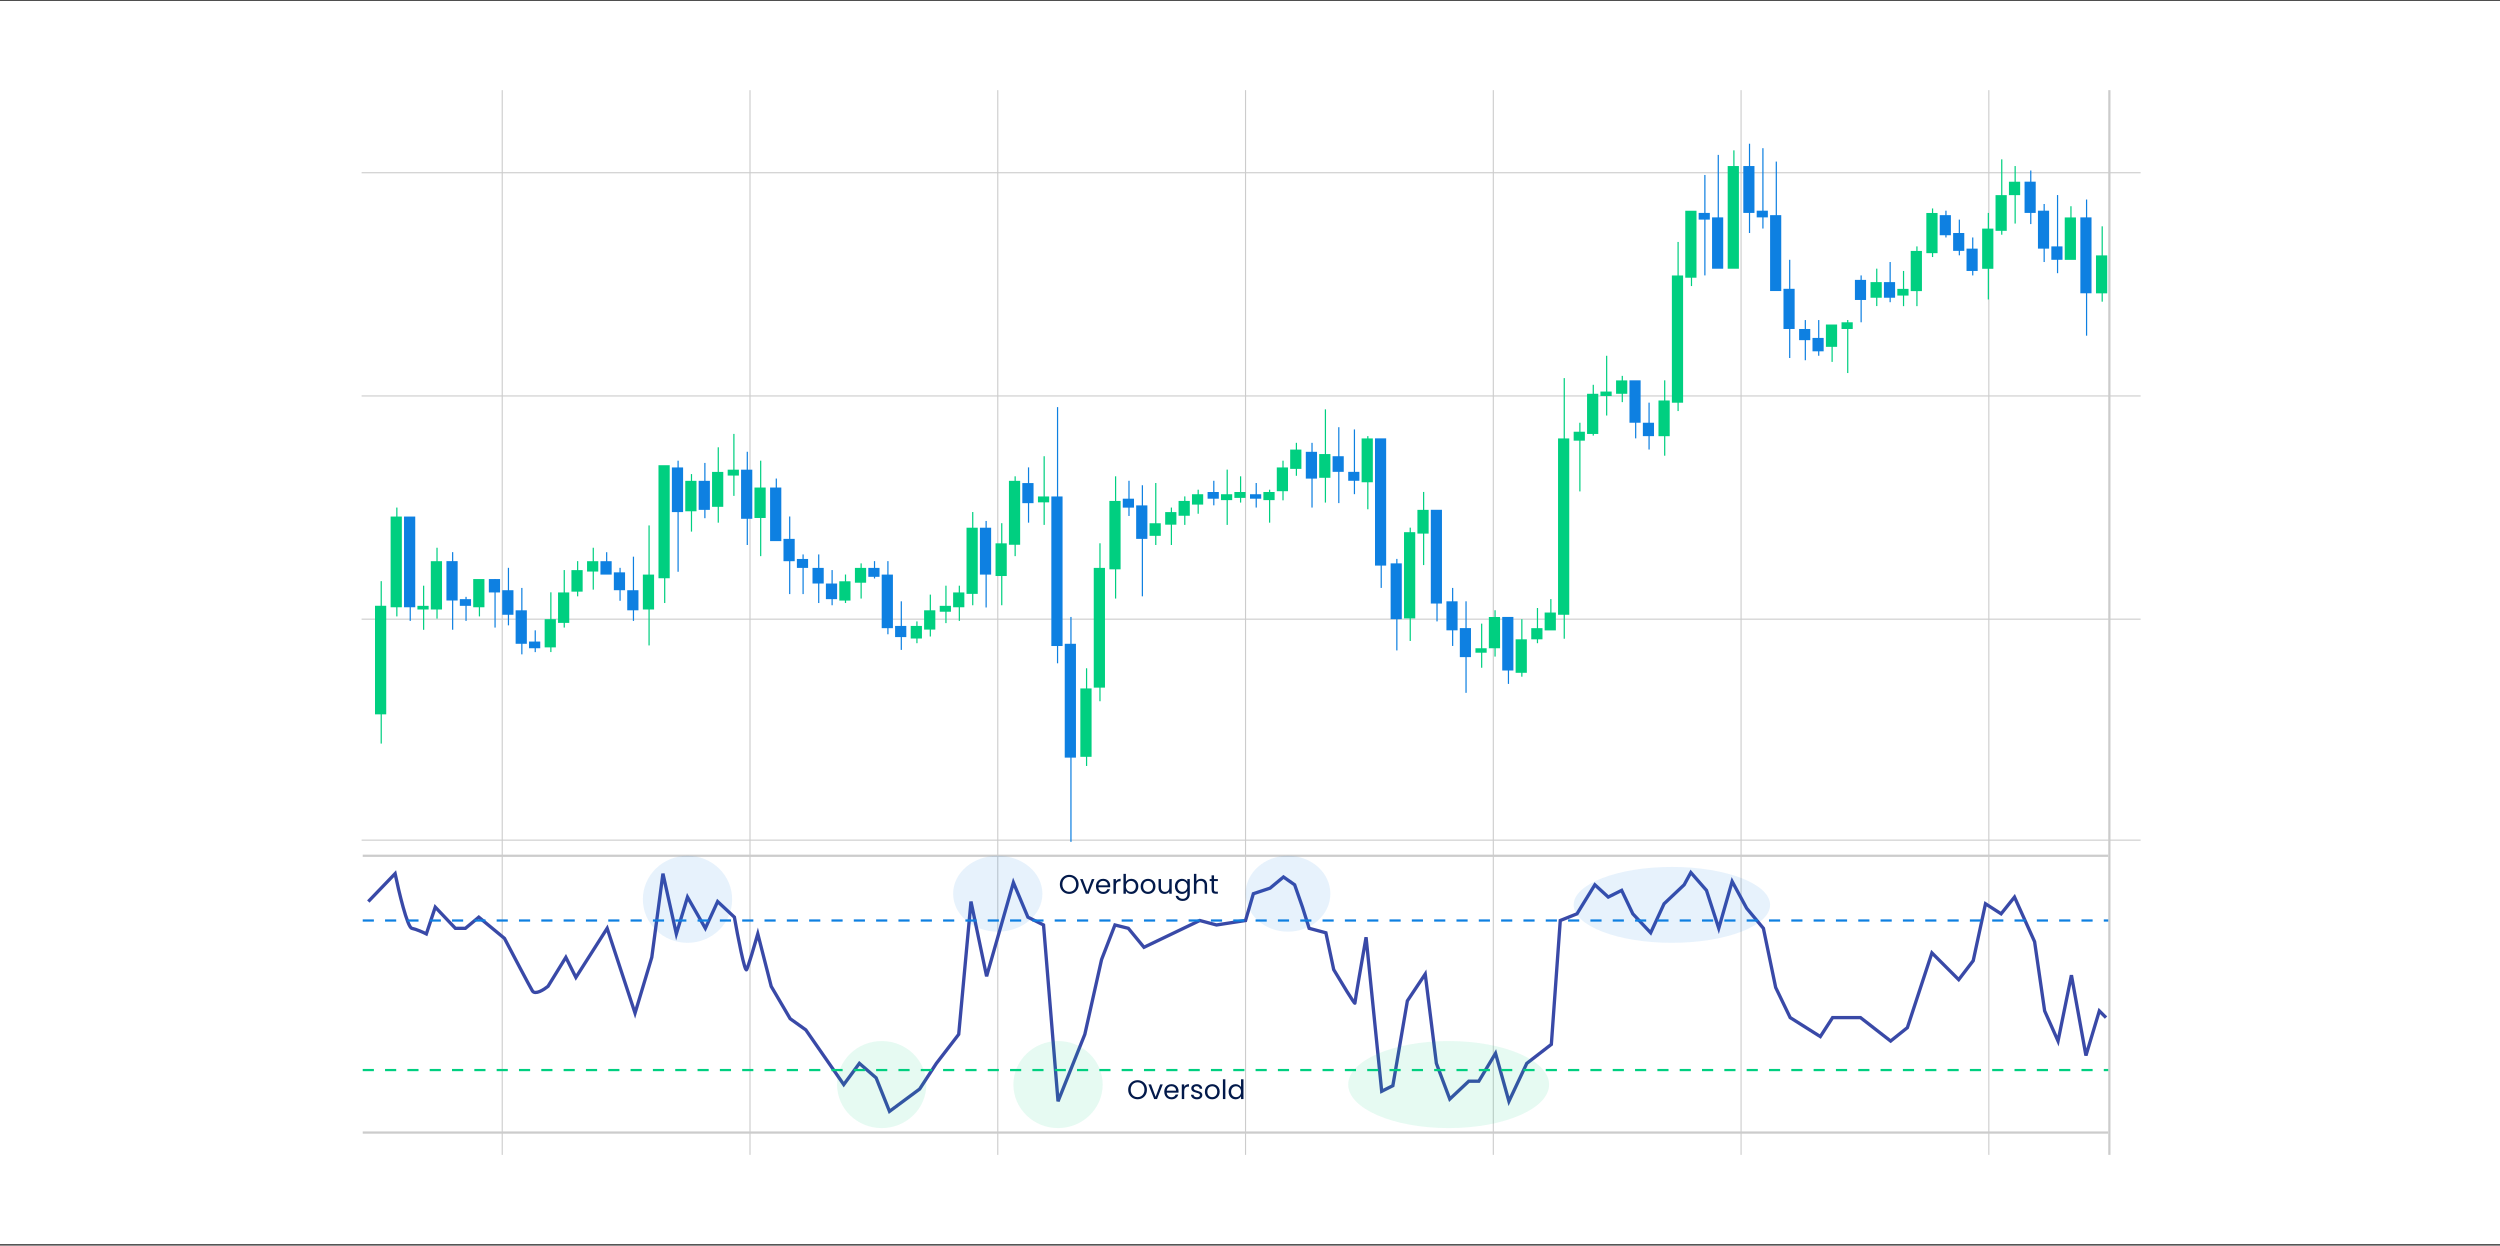 <svg width="1120" height="558" viewBox="0 0 1120 558" fill="none" xmlns="http://www.w3.org/2000/svg">
<rect x="0" y="0" width="1120" height="558" fill="#333333" stroke="none"/>
<rect width="1120" height="557" transform="translate(0 0.387)" fill="white"/>
<g opacity="0.2">
<path d="M162.5 383.387H944.5" stroke="black"/>
<path d="M945 40.387L945 517.387" stroke="black"/>
<path d="M225 40.387L225 517.387" stroke="black" stroke-width="0.5"/>
<path d="M336 40.387L336 517.387" stroke="black" stroke-width="0.5"/>
<path d="M447 40.387L447 517.387" stroke="black" stroke-width="0.5"/>
<path d="M558 40.387L558 517.387" stroke="black" stroke-width="0.5"/>
<path d="M669 40.387L669 517.387" stroke="black" stroke-width="0.5"/>
<path d="M780 40.387L780 517.387" stroke="black" stroke-width="0.5"/>
<path d="M891 40.387L891 517.387" stroke="black" stroke-width="0.5"/>
<path d="M162.5 507.387H944.5" stroke="black"/>
<path d="M162 77.387H959" stroke="black" stroke-width="0.5"/>
<path d="M162 177.387H959" stroke="black" stroke-width="0.5"/>
<path d="M162 277.387H959" stroke="black" stroke-width="0.5"/>
<path d="M162 376.387H959" stroke="black" stroke-width="0.5"/>
</g>
<rect x="181" y="231.416" width="5.028" height="40.639" fill="#0E80E1"/>
<rect x="183.514" y="235.387" width="0.542" height="42.768" fill="#0E80E1"/>
<rect x="168" y="271.387" width="5.028" height="48.639" fill="#00CF80"/>
<rect x="170.514" y="260.357" width="0.542" height="72.768" fill="#00CF80"/>
<rect x="175" y="231.416" width="5.028" height="40.639" fill="#00CF80"/>
<rect x="177.514" y="227.387" width="0.542" height="48.768" fill="#00CF80"/>
<rect x="187" y="271.416" width="5.028" height="1.639" fill="#00CF80"/>
<rect x="189.514" y="262.387" width="0.542" height="19.768" fill="#00CF80"/>
<rect x="193" y="251.416" width="5.028" height="21.639" fill="#00CF80"/>
<rect x="195.514" y="245.387" width="0.542" height="31.768" fill="#00CF80"/>
<rect x="212" y="259.416" width="5.028" height="12.639" fill="#00CF80"/>
<rect x="214.514" y="262.387" width="0.542" height="13.768" fill="#00CF80"/>
<rect x="244" y="277.387" width="5.028" height="12.639" fill="#00CF80"/>
<rect x="246.514" y="265.357" width="0.542" height="26.768" fill="#00CF80"/>
<rect x="250" y="265.416" width="5.028" height="13.639" fill="#00CF80"/>
<rect x="252.514" y="255.387" width="0.542" height="25.768" fill="#00CF80"/>
<rect x="256" y="255.416" width="5.028" height="9.639" fill="#00CF80"/>
<rect x="258.514" y="251.387" width="0.542" height="15.768" fill="#00CF80"/>
<rect x="263" y="251.416" width="5.028" height="4.639" fill="#00CF80"/>
<rect x="265.514" y="245.387" width="0.542" height="18.768" fill="#00CF80"/>
<rect x="307" y="215.416" width="5.028" height="13.639" fill="#00CF80"/>
<rect x="309.514" y="212.387" width="0.542" height="25.768" fill="#00CF80"/>
<rect x="319" y="211.416" width="5.028" height="15.639" fill="#00CF80"/>
<rect x="321.514" y="200.387" width="0.542" height="33.768" fill="#00CF80"/>
<rect x="326" y="210.416" width="5.028" height="2.639" fill="#00CF80"/>
<rect x="328.514" y="194.387" width="0.542" height="27.768" fill="#00CF80"/>
<rect x="338" y="218.416" width="5.028" height="13.639" fill="#00CF80"/>
<rect x="340.514" y="206.387" width="0.542" height="42.768" fill="#00CF80"/>
<rect x="376" y="260.416" width="5.028" height="8.639" fill="#00CF80"/>
<rect x="378.514" y="257.387" width="0.542" height="12.768" fill="#00CF80"/>
<rect x="383" y="254.416" width="5.028" height="6.639" fill="#00CF80"/>
<rect x="385.514" y="252.387" width="0.542" height="15.768" fill="#00CF80"/>
<rect x="408" y="280.416" width="5.028" height="5.639" fill="#00CF80"/>
<rect x="410.514" y="278.387" width="0.542" height="9.768" fill="#00CF80"/>
<rect x="414" y="273.416" width="5.028" height="8.639" fill="#00CF80"/>
<rect x="416.514" y="266.387" width="0.542" height="18.768" fill="#00CF80"/>
<rect x="421" y="271.416" width="5.028" height="2.639" fill="#00CF80"/>
<rect x="423.514" y="262.387" width="0.542" height="16.768" fill="#00CF80"/>
<rect x="465" y="222.416" width="5.028" height="2.639" fill="#00CF80"/>
<rect x="467.514" y="204.387" width="0.542" height="30.768" fill="#00CF80"/>
<rect x="484" y="308.416" width="5.028" height="30.639" fill="#00CF80"/>
<rect x="486.514" y="299.387" width="0.542" height="43.768" fill="#00CF80"/>
<rect x="490" y="254.416" width="5.028" height="53.639" fill="#00CF80"/>
<rect x="492.514" y="243.387" width="0.542" height="70.768" fill="#00CF80"/>
<rect x="497" y="224.416" width="5.028" height="30.639" fill="#00CF80"/>
<rect x="499.514" y="213.387" width="0.542" height="54.768" fill="#00CF80"/>
<rect x="515" y="234.416" width="5.028" height="5.639" fill="#00CF80"/>
<rect x="517.514" y="216.387" width="0.542" height="27.768" fill="#00CF80"/>
<rect x="522" y="229.416" width="5.028" height="5.639" fill="#00CF80"/>
<rect x="524.514" y="227.387" width="0.542" height="16.768" fill="#00CF80"/>
<rect x="528" y="224.416" width="5.028" height="6.639" fill="#00CF80"/>
<rect x="530.514" y="222.387" width="0.542" height="12.768" fill="#00CF80"/>
<rect x="534" y="221.416" width="5.028" height="4.639" fill="#00CF80"/>
<rect x="536.514" y="219.387" width="0.542" height="10.768" fill="#00CF80"/>
<rect x="547" y="221.416" width="5.028" height="2.639" fill="#00CF80"/>
<rect x="549.514" y="210.387" width="0.542" height="24.768" fill="#00CF80"/>
<rect x="553" y="220.416" width="5.028" height="2.639" fill="#00CF80"/>
<rect x="555.514" y="213.387" width="0.542" height="11.768" fill="#00CF80"/>
<rect x="566" y="220.416" width="5.028" height="3.639" fill="#00CF80"/>
<rect x="568.514" y="219.387" width="0.542" height="14.768" fill="#00CF80"/>
<rect x="572" y="209.416" width="5.028" height="10.639" fill="#00CF80"/>
<rect x="574.514" y="206.387" width="0.542" height="17.768" fill="#00CF80"/>
<rect x="578" y="201.416" width="5.028" height="8.639" fill="#00CF80"/>
<rect x="580.514" y="198.387" width="0.542" height="14.768" fill="#00CF80"/>
<rect x="591" y="203.416" width="5.028" height="10.639" fill="#00CF80"/>
<rect x="593.514" y="183.387" width="0.542" height="41.768" fill="#00CF80"/>
<rect x="610" y="196.416" width="5.028" height="19.639" fill="#00CF80"/>
<rect x="612.514" y="195.387" width="0.542" height="32.768" fill="#00CF80"/>
<rect x="629" y="238.416" width="5.028" height="38.639" fill="#00CF80"/>
<rect x="631.514" y="236.387" width="0.542" height="50.768" fill="#00CF80"/>
<rect x="635" y="228.416" width="5.028" height="10.639" fill="#00CF80"/>
<rect x="637.514" y="220.387" width="0.542" height="32.768" fill="#00CF80"/>
<rect x="661" y="290.416" width="5.028" height="2" fill="#00CF80"/>
<rect x="663.514" y="279.387" width="0.542" height="19.768" fill="#00CF80"/>
<rect x="667" y="276.416" width="5.028" height="14" fill="#00CF80"/>
<rect x="669.514" y="273.387" width="0.542" height="20.768" fill="#00CF80"/>
<rect x="679" y="286.416" width="5.028" height="15" fill="#00CF80"/>
<rect x="681.514" y="277.387" width="0.542" height="25.768" fill="#00CF80"/>
<rect x="686" y="281.416" width="5.028" height="5" fill="#00CF80"/>
<rect x="688.514" y="272.387" width="0.542" height="15.768" fill="#00CF80"/>
<rect x="692" y="274.416" width="5.028" height="8" fill="#00CF80"/>
<rect x="694.514" y="268.387" width="0.542" height="13.768" fill="#00CF80"/>
<rect x="705" y="193.416" width="5.028" height="4" fill="#00CF80"/>
<rect x="707.514" y="189.387" width="0.542" height="30.768" fill="#00CF80"/>
<rect x="724" y="170.416" width="5.028" height="6" fill="#00CF80"/>
<rect x="726.514" y="168.387" width="0.542" height="11.768" fill="#00CF80"/>
<rect x="743" y="179.416" width="5.028" height="16" fill="#00CF80"/>
<rect x="745.514" y="170.387" width="0.542" height="33.768" fill="#00CF80"/>
<rect x="755" y="94.416" width="5.028" height="30" fill="#00CF80"/>
<rect x="757.514" y="99.387" width="0.542" height="28.768" fill="#00CF80"/>
<rect x="774" y="74.387" width="5.028" height="46" fill="#00CF80"/>
<rect x="776.514" y="67.357" width="0.542" height="28.768" fill="#00CF80"/>
<rect x="818" y="145.387" width="5.028" height="10" fill="#00CF80"/>
<rect x="820.514" y="147.357" width="0.542" height="14.768" fill="#00CF80"/>
<rect x="838" y="126.387" width="5.028" height="7" fill="#00CF80"/>
<rect x="840.514" y="120.357" width="0.542" height="16.768" fill="#00CF80"/>
<rect x="850" y="129.416" width="5.028" height="3" fill="#00CF80"/>
<rect x="852.514" y="121.387" width="0.542" height="15.768" fill="#00CF80"/>
<rect x="856" y="112.416" width="5.028" height="18" fill="#00CF80"/>
<rect x="858.514" y="110.387" width="0.542" height="26.768" fill="#00CF80"/>
<rect x="863" y="95.416" width="5.028" height="18" fill="#00CF80"/>
<rect x="865.514" y="93.387" width="0.542" height="21.768" fill="#00CF80"/>
<rect x="888" y="102.416" width="5.028" height="18" fill="#00CF80"/>
<rect x="890.514" y="95.387" width="0.542" height="38.768" fill="#00CF80"/>
<rect x="894" y="87.416" width="5.028" height="16" fill="#00CF80"/>
<rect x="896.514" y="71.387" width="0.542" height="33.768" fill="#00CF80"/>
<rect x="900" y="81.416" width="5.028" height="6" fill="#00CF80"/>
<rect x="902.514" y="74.387" width="0.542" height="25.768" fill="#00CF80"/>
<rect x="925" y="97.416" width="5.028" height="19" fill="#00CF80"/>
<rect x="927.514" y="92.387" width="0.542" height="22.768" fill="#00CF80"/>
<rect x="939" y="114.416" width="5.028" height="17" fill="#00CF80"/>
<rect x="941.514" y="101.387" width="0.542" height="33.768" fill="#00CF80"/>
<rect x="825" y="144.387" width="5.028" height="3" fill="#00CF80"/>
<rect x="827.514" y="143.357" width="0.542" height="23.768" fill="#00CF80"/>
<rect x="749" y="123.416" width="5.028" height="57" fill="#00CF80"/>
<rect x="751.514" y="108.387" width="0.542" height="75.768" fill="#00CF80"/>
<rect x="711" y="176.416" width="5.028" height="18" fill="#00CF80"/>
<rect x="713.514" y="172.387" width="0.542" height="22.768" fill="#00CF80"/>
<rect x="717" y="175.416" width="5.028" height="2" fill="#00CF80"/>
<rect x="719.514" y="159.387" width="0.542" height="26.768" fill="#00CF80"/>
<rect x="698" y="196.416" width="5.028" height="79" fill="#00CF80"/>
<rect x="700.514" y="169.387" width="0.542" height="116.768" fill="#00CF80"/>
<rect x="427" y="265.416" width="5.028" height="6.639" fill="#00CF80"/>
<rect x="429.514" y="262.387" width="0.542" height="15.768" fill="#00CF80"/>
<rect x="446" y="243.416" width="5.028" height="14.639" fill="#00CF80"/>
<rect x="448.514" y="234.387" width="0.542" height="36.768" fill="#00CF80"/>
<rect x="452" y="215.416" width="5.028" height="28.639" fill="#00CF80"/>
<rect x="454.514" y="213.387" width="0.542" height="35.768" fill="#00CF80"/>
<rect x="433" y="236.416" width="5.028" height="29.639" fill="#00CF80"/>
<rect x="435.514" y="229.387" width="0.542" height="41.768" fill="#00CF80"/>
<rect x="295" y="208.416" width="5.028" height="50.639" fill="#00CF80"/>
<rect x="297.514" y="210.387" width="0.542" height="59.768" fill="#00CF80"/>
<rect x="288" y="257.416" width="5.028" height="15.639" fill="#00CF80"/>
<rect x="290.514" y="235.387" width="0.542" height="53.768" fill="#00CF80"/>
<rect x="200" y="251.387" width="5.028" height="17.639" fill="#0E80E1"/>
<rect x="202.514" y="247.357" width="0.542" height="34.768" fill="#0E80E1"/>
<rect x="206" y="268.416" width="5.028" height="3" fill="#0E80E1"/>
<rect x="208.514" y="267.387" width="0.542" height="10.768" fill="#0E80E1"/>
<rect x="219" y="259.416" width="5.028" height="6" fill="#0E80E1"/>
<rect x="221.514" y="259.387" width="0.542" height="21.768" fill="#0E80E1"/>
<rect x="225" y="264.416" width="5.028" height="11" fill="#0E80E1"/>
<rect x="227.514" y="254.387" width="0.542" height="25.768" fill="#0E80E1"/>
<rect x="231" y="273.416" width="5.028" height="15" fill="#0E80E1"/>
<rect x="233.514" y="263.387" width="0.542" height="29.768" fill="#0E80E1"/>
<rect x="237" y="287.416" width="5.028" height="3" fill="#0E80E1"/>
<rect x="239.514" y="282.387" width="0.542" height="9.768" fill="#0E80E1"/>
<rect x="269" y="251.416" width="5.028" height="6" fill="#0E80E1"/>
<rect x="271.514" y="247.387" width="0.542" height="9.768" fill="#0E80E1"/>
<rect x="275" y="256.416" width="5.028" height="8" fill="#0E80E1"/>
<rect x="277.514" y="254.387" width="0.542" height="14.768" fill="#0E80E1"/>
<rect x="281" y="264.416" width="5.028" height="9" fill="#0E80E1"/>
<rect x="283.514" y="249.387" width="0.542" height="28.768" fill="#0E80E1"/>
<rect x="301" y="209.416" width="5.028" height="20" fill="#0E80E1"/>
<rect x="303.514" y="206.387" width="0.542" height="49.768" fill="#0E80E1"/>
<rect x="313" y="215.416" width="5.028" height="13" fill="#0E80E1"/>
<rect x="315.514" y="207.387" width="0.542" height="24.768" fill="#0E80E1"/>
<rect x="332" y="210.416" width="5.028" height="22" fill="#0E80E1"/>
<rect x="334.514" y="202.387" width="0.542" height="41.768" fill="#0E80E1"/>
<rect x="345" y="218.416" width="5.028" height="24" fill="#0E80E1"/>
<rect x="347.514" y="214.387" width="0.542" height="26.768" fill="#0E80E1"/>
<rect x="351" y="241.416" width="5.028" height="10" fill="#0E80E1"/>
<rect x="353.514" y="231.387" width="0.542" height="34.768" fill="#0E80E1"/>
<rect x="357" y="250.416" width="5.028" height="4" fill="#0E80E1"/>
<rect x="359.514" y="248.387" width="0.542" height="17.768" fill="#0E80E1"/>
<rect x="364" y="254.416" width="5.028" height="7" fill="#0E80E1"/>
<rect x="366.514" y="248.387" width="0.542" height="21.768" fill="#0E80E1"/>
<rect x="370" y="261.416" width="5.028" height="7" fill="#0E80E1"/>
<rect x="372.514" y="255.387" width="0.542" height="15.768" fill="#0E80E1"/>
<rect x="389" y="254.416" width="5.028" height="4" fill="#0E80E1"/>
<rect x="391.514" y="251.387" width="0.542" height="7.768" fill="#0E80E1"/>
<rect x="395" y="257.416" width="5.028" height="24" fill="#0E80E1"/>
<rect x="397.514" y="251.387" width="0.542" height="32.768" fill="#0E80E1"/>
<rect x="401" y="280.416" width="5.028" height="5" fill="#0E80E1"/>
<rect x="403.514" y="269.387" width="0.542" height="21.768" fill="#0E80E1"/>
<rect x="439" y="236.416" width="5.028" height="21" fill="#0E80E1"/>
<rect x="441.514" y="233.387" width="0.542" height="38.768" fill="#0E80E1"/>
<rect x="458" y="216.416" width="5.028" height="9" fill="#0E80E1"/>
<rect x="460.514" y="209.387" width="0.542" height="24.768" fill="#0E80E1"/>
<rect x="503" y="223.416" width="5.028" height="4" fill="#0E80E1"/>
<rect x="505.514" y="215.387" width="0.542" height="15.768" fill="#0E80E1"/>
<rect x="509" y="226.416" width="5.028" height="15" fill="#0E80E1"/>
<rect x="511.514" y="217.387" width="0.542" height="49.768" fill="#0E80E1"/>
<rect x="541" y="220.416" width="5.028" height="3" fill="#0E80E1"/>
<rect x="543.514" y="215.387" width="0.542" height="11" fill="#0E80E1"/>
<rect x="560" y="221.416" width="5.028" height="2" fill="#0E80E1"/>
<rect x="562.514" y="216.387" width="0.542" height="11" fill="#0E80E1"/>
<rect x="585" y="202.416" width="5.028" height="12" fill="#0E80E1"/>
<rect x="587.514" y="198.387" width="0.542" height="29" fill="#0E80E1"/>
<rect x="597" y="204.387" width="5" height="7" fill="#0E80E1"/>
<rect x="599.514" y="191.387" width="0.542" height="34" fill="#0E80E1"/>
<rect x="604" y="211.387" width="5" height="4" fill="#0E80E1"/>
<rect x="606.514" y="192.387" width="0.542" height="29" fill="#0E80E1"/>
<rect x="623" y="252.387" width="5" height="25" fill="#0E80E1"/>
<rect x="625.514" y="250.387" width="0.542" height="41" fill="#0E80E1"/>
<rect x="641" y="228.387" width="5" height="42" fill="#0E80E1"/>
<rect x="643.514" y="229.387" width="0.542" height="49" fill="#0E80E1"/>
<rect x="648" y="269.387" width="5" height="13" fill="#0E80E1"/>
<rect x="650.514" y="263.387" width="0.542" height="26" fill="#0E80E1"/>
<rect x="654" y="281.387" width="5" height="13" fill="#0E80E1"/>
<rect x="656.514" y="269.387" width="0.542" height="41" fill="#0E80E1"/>
<rect x="673" y="276.387" width="5" height="24" fill="#0E80E1"/>
<rect x="675.514" y="280.387" width="0.542" height="26" fill="#0E80E1"/>
<rect x="730" y="170.387" width="5" height="19" fill="#0E80E1"/>
<rect x="732.514" y="174.387" width="0.542" height="22" fill="#0E80E1"/>
<rect x="736" y="189.387" width="5" height="6" fill="#0E80E1"/>
<rect x="738.514" y="180.387" width="0.542" height="21" fill="#0E80E1"/>
<rect x="761" y="95.387" width="5" height="3" fill="#0E80E1"/>
<rect x="763.514" y="78.387" width="0.542" height="45" fill="#0E80E1"/>
<rect x="767" y="97.387" width="5" height="23" fill="#0E80E1"/>
<rect x="769.514" y="69.387" width="0.542" height="45" fill="#0E80E1"/>
<rect x="781" y="74.387" width="5" height="21" fill="#0E80E1"/>
<rect x="783.514" y="64.387" width="0.542" height="40" fill="#0E80E1"/>
<rect x="787" y="94.387" width="5" height="3" fill="#0E80E1"/>
<rect x="789.514" y="66.387" width="0.542" height="36" fill="#0E80E1"/>
<rect x="793" y="96.387" width="5" height="34" fill="#0E80E1"/>
<rect x="795.514" y="72.387" width="0.542" height="36" fill="#0E80E1"/>
<rect x="799" y="129.387" width="5" height="18" fill="#0E80E1"/>
<rect x="801.514" y="116.387" width="0.542" height="44" fill="#0E80E1"/>
<rect x="806" y="147.387" width="5" height="5" fill="#0E80E1"/>
<rect x="808.514" y="143.387" width="0.542" height="18" fill="#0E80E1"/>
<rect x="812" y="151.387" width="5" height="6" fill="#0E80E1"/>
<rect x="814.514" y="143.387" width="0.542" height="16" fill="#0E80E1"/>
<rect x="831" y="125.387" width="5" height="9" fill="#0E80E1"/>
<rect x="833.514" y="123.387" width="0.542" height="21" fill="#0E80E1"/>
<rect x="844" y="126.387" width="5" height="7" fill="#0E80E1"/>
<rect x="846.514" y="117.387" width="0.542" height="18" fill="#0E80E1"/>
<rect x="869" y="96.387" width="5" height="9" fill="#0E80E1"/>
<rect x="871.514" y="94.387" width="0.542" height="12" fill="#0E80E1"/>
<rect x="875" y="104.387" width="5" height="8" fill="#0E80E1"/>
<rect x="877.514" y="98.387" width="0.542" height="16" fill="#0E80E1"/>
<rect x="881" y="111.387" width="5" height="10" fill="#0E80E1"/>
<rect x="883.514" y="106.387" width="0.542" height="17" fill="#0E80E1"/>
<rect x="907" y="81.387" width="5" height="14" fill="#0E80E1"/>
<rect x="909.514" y="76.387" width="0.542" height="24" fill="#0E80E1"/>
<rect x="913" y="94.387" width="5" height="17" fill="#0E80E1"/>
<rect x="915.514" y="91.387" width="0.542" height="26" fill="#0E80E1"/>
<rect x="919" y="110.387" width="5" height="6" fill="#0E80E1"/>
<rect x="921.514" y="87.387" width="0.542" height="35" fill="#0E80E1"/>
<rect x="932" y="97.387" width="5" height="34" fill="#0E80E1"/>
<rect x="934.514" y="89.387" width="0.542" height="61" fill="#0E80E1"/>
<rect x="616" y="196.387" width="5" height="57" fill="#0E80E1"/>
<rect x="618.514" y="199.387" width="0.542" height="64" fill="#0E80E1"/>
<rect x="471" y="222.416" width="5.028" height="67" fill="#0E80E1"/>
<rect x="473.514" y="182.387" width="0.542" height="114.768" fill="#0E80E1"/>
<rect x="477" y="288.416" width="5.028" height="51" fill="#0E80E1"/>
<rect x="479.514" y="276.387" width="0.542" height="100.768" fill="#0E80E1"/>
<path d="M165 403.887L177 391.387C178.667 399.387 182.5 415.487 184.5 415.887C186.5 416.287 189.667 417.72 191 418.387L195 406.387L204 415.887H208.5L214.5 410.887L226 420.387C229.667 427.387 237.3 441.887 238.5 443.887C239.7 445.887 243.667 443.387 245.5 441.887L253.5 428.887L258 437.887L272 415.887L284.5 453.887L292 428.887L297 391.387L303 418.387L308 401.887L316 415.887L321.5 403.887L329 410.887C330.5 419.387 333.7 435.987 334.5 434.387C335.3 432.787 338.167 423.053 339.5 418.387L345.5 441.887L354 456.387L361 461.387L378 485.887L385 476.387L392.5 482.887L398.5 497.887L412 487.887L419.5 476.387L429.5 463.387L435 403.887L442 437.387L454 395.387L460.5 410.887L467.5 414.387L474 493.387L486 463.387L493.5 429.887L499.5 414.387L505.5 415.887L512.5 424.387L537.5 412.387L545 414.387L558 412.387L561.5 400.387L569 397.887L575 392.887L580 396.387L583.5 406.387L586.5 415.887L594 417.887L597.5 434.387C600.667 439.72 607 450.187 607 449.387C607 448.587 610.333 429.387 612 419.887L619 488.887L624 486.387L630.5 448.387L638.5 436.387L643.5 476.387L649.5 492.387L658 484.387H662.5L670 471.887L676 493.387L684 476.387L695 467.887L699 412.387L706.5 409.387L714.5 396.387L720.5 401.887L726.5 398.887L731.5 409.387L739.5 417.887L745.5 404.887L754.5 396.387L757.5 390.887L764.5 398.887L770 415.887L776 394.887L782.5 406.887L790 415.887L795.5 442.387L802 455.887L815.5 464.387L821 455.887H833.5L847 466.387L854.5 460.387L865.5 426.887L877.5 438.887L884 430.387L889.5 404.887L896.5 409.387L902.5 401.887L911.5 421.887L916 452.887L922 466.387L928 436.887L934.5 472.887L940.5 452.887L943.5 455.887" stroke="#3949A7" stroke-width="1.5"/>
<path d="M162.5 412.387H944.5" stroke="#0E80E1" stroke-dasharray="5 5"/>
<path d="M162.5 479.387H944.5" stroke="#00CF80" stroke-dasharray="5 5"/>
<ellipse opacity="0.1" cx="308" cy="402.887" rx="20" ry="19.5" fill="#0E80E1"/>
<ellipse opacity="0.1" cx="395" cy="485.887" rx="20" ry="19.5" fill="#00CF80"/>
<ellipse opacity="0.1" cx="474" cy="485.887" rx="20" ry="19.5" fill="#00CF80"/>
<ellipse opacity="0.1" cx="649" cy="485.887" rx="45" ry="19.5" fill="#00CF80"/>
<ellipse opacity="0.1" cx="447" cy="400.387" rx="20" ry="17" fill="#0E80E1"/>
<ellipse opacity="0.1" cx="577" cy="400.387" rx="19" ry="17" fill="#0E80E1"/>
<ellipse opacity="0.1" cx="749" cy="405.387" rx="44" ry="17" fill="#0E80E1"/>
<path d="M479.021 400.471C478.245 400.471 477.537 400.291 476.897 399.931C476.257 399.563 475.749 399.055 475.373 398.407C475.005 397.751 474.821 397.015 474.821 396.199C474.821 395.383 475.005 394.651 475.373 394.003C475.749 393.347 476.257 392.839 476.897 392.479C477.537 392.111 478.245 391.927 479.021 391.927C479.805 391.927 480.517 392.111 481.157 392.479C481.797 392.839 482.301 393.343 482.669 393.991C483.037 394.639 483.221 395.375 483.221 396.199C483.221 397.023 483.037 397.759 482.669 398.407C482.301 399.055 481.797 399.563 481.157 399.931C480.517 400.291 479.805 400.471 479.021 400.471ZM479.021 399.523C479.605 399.523 480.129 399.387 480.593 399.115C481.065 398.843 481.433 398.455 481.697 397.951C481.969 397.447 482.105 396.863 482.105 396.199C482.105 395.527 481.969 394.943 481.697 394.447C481.433 393.943 481.069 393.555 480.605 393.283C480.141 393.011 479.613 392.875 479.021 392.875C478.429 392.875 477.901 393.011 477.437 393.283C476.973 393.555 476.605 393.943 476.333 394.447C476.069 394.943 475.937 395.527 475.937 396.199C475.937 396.863 476.069 397.447 476.333 397.951C476.605 398.455 476.973 398.843 477.437 399.115C477.909 399.387 478.437 399.523 479.021 399.523ZM487.11 399.379L489.15 393.811H490.314L487.734 400.387H486.462L483.882 393.811H485.058L487.11 399.379ZM497.389 396.847C497.389 397.055 497.377 397.275 497.353 397.507H492.097C492.137 398.155 492.357 398.663 492.757 399.031C493.165 399.391 493.657 399.571 494.233 399.571C494.705 399.571 495.097 399.463 495.409 399.247C495.729 399.023 495.953 398.727 496.081 398.359H497.257C497.081 398.991 496.729 399.507 496.201 399.907C495.673 400.299 495.017 400.495 494.233 400.495C493.609 400.495 493.049 400.355 492.553 400.075C492.065 399.795 491.681 399.399 491.401 398.887C491.121 398.367 490.981 397.767 490.981 397.087C490.981 396.407 491.117 395.811 491.389 395.299C491.661 394.787 492.041 394.395 492.529 394.123C493.025 393.843 493.593 393.703 494.233 393.703C494.857 393.703 495.409 393.839 495.889 394.111C496.369 394.383 496.737 394.759 496.993 395.239C497.257 395.711 497.389 396.247 497.389 396.847ZM496.261 396.619C496.261 396.203 496.169 395.847 495.985 395.551C495.801 395.247 495.549 395.019 495.229 394.867C494.917 394.707 494.569 394.627 494.185 394.627C493.633 394.627 493.161 394.803 492.769 395.155C492.385 395.507 492.165 395.995 492.109 396.619H496.261ZM499.922 394.879C500.114 394.503 500.386 394.211 500.738 394.003C501.098 393.795 501.534 393.691 502.046 393.691V394.819H501.758C500.534 394.819 499.922 395.483 499.922 396.811V400.387H498.83V393.811H499.922V394.879ZM504.399 395.035C504.623 394.643 504.951 394.323 505.383 394.075C505.815 393.827 506.307 393.703 506.859 393.703C507.451 393.703 507.983 393.843 508.455 394.123C508.927 394.403 509.299 394.799 509.571 395.311C509.843 395.815 509.979 396.403 509.979 397.075C509.979 397.739 509.843 398.331 509.571 398.851C509.299 399.371 508.923 399.775 508.443 400.063C507.971 400.351 507.443 400.495 506.859 400.495C506.291 400.495 505.791 400.371 505.359 400.123C504.935 399.875 504.615 399.559 504.399 399.175V400.387H503.307V391.507H504.399V395.035ZM508.863 397.075C508.863 396.579 508.763 396.147 508.563 395.779C508.363 395.411 508.091 395.131 507.747 394.939C507.411 394.747 507.039 394.651 506.631 394.651C506.231 394.651 505.859 394.751 505.515 394.951C505.179 395.143 504.907 395.427 504.699 395.803C504.499 396.171 504.399 396.599 504.399 397.087C504.399 397.583 504.499 398.019 504.699 398.395C504.907 398.763 505.179 399.047 505.515 399.247C505.859 399.439 506.231 399.535 506.631 399.535C507.039 399.535 507.411 399.439 507.747 399.247C508.091 399.047 508.363 398.763 508.563 398.395C508.763 398.019 508.863 397.579 508.863 397.075ZM514.284 400.495C513.668 400.495 513.108 400.355 512.604 400.075C512.108 399.795 511.716 399.399 511.428 398.887C511.148 398.367 511.008 397.767 511.008 397.087C511.008 396.415 511.152 395.823 511.44 395.311C511.736 394.791 512.136 394.395 512.64 394.123C513.144 393.843 513.708 393.703 514.332 393.703C514.956 393.703 515.52 393.843 516.024 394.123C516.528 394.395 516.924 394.787 517.212 395.299C517.508 395.811 517.656 396.407 517.656 397.087C517.656 397.767 517.504 398.367 517.2 398.887C516.904 399.399 516.5 399.795 515.988 400.075C515.476 400.355 514.908 400.495 514.284 400.495ZM514.284 399.535C514.676 399.535 515.044 399.443 515.388 399.259C515.732 399.075 516.008 398.799 516.216 398.431C516.432 398.063 516.54 397.615 516.54 397.087C516.54 396.559 516.436 396.111 516.228 395.743C516.02 395.375 515.748 395.103 515.412 394.927C515.076 394.743 514.712 394.651 514.32 394.651C513.92 394.651 513.552 394.743 513.216 394.927C512.888 395.103 512.624 395.375 512.424 395.743C512.224 396.111 512.124 396.559 512.124 397.087C512.124 397.623 512.22 398.075 512.412 398.443C512.612 398.811 512.876 399.087 513.204 399.271C513.532 399.447 513.892 399.535 514.284 399.535ZM524.924 393.811V400.387H523.832V399.415C523.624 399.751 523.332 400.015 522.956 400.207C522.588 400.391 522.18 400.483 521.732 400.483C521.22 400.483 520.76 400.379 520.352 400.171C519.944 399.955 519.62 399.635 519.38 399.211C519.148 398.787 519.032 398.271 519.032 397.663V393.811H520.112V397.519C520.112 398.167 520.276 398.667 520.604 399.019C520.932 399.363 521.38 399.535 521.948 399.535C522.532 399.535 522.992 399.355 523.328 398.995C523.664 398.635 523.832 398.111 523.832 397.423V393.811H524.924ZM529.48 393.703C530.048 393.703 530.544 393.827 530.968 394.075C531.4 394.323 531.72 394.635 531.928 395.011V393.811H533.032V400.531C533.032 401.131 532.904 401.663 532.648 402.127C532.392 402.599 532.024 402.967 531.544 403.231C531.072 403.495 530.52 403.627 529.888 403.627C529.024 403.627 528.304 403.423 527.728 403.015C527.152 402.607 526.812 402.051 526.708 401.347H527.788C527.908 401.747 528.156 402.067 528.532 402.307C528.908 402.555 529.36 402.679 529.888 402.679C530.488 402.679 530.976 402.491 531.352 402.115C531.736 401.739 531.928 401.211 531.928 400.531V399.151C531.712 399.535 531.392 399.855 530.968 400.111C530.544 400.367 530.048 400.495 529.48 400.495C528.896 400.495 528.364 400.351 527.884 400.063C527.412 399.775 527.04 399.371 526.768 398.851C526.496 398.331 526.36 397.739 526.36 397.075C526.36 396.403 526.496 395.815 526.768 395.311C527.04 394.799 527.412 394.403 527.884 394.123C528.364 393.843 528.896 393.703 529.48 393.703ZM531.928 397.087C531.928 396.591 531.828 396.159 531.628 395.791C531.428 395.423 531.156 395.143 530.812 394.951C530.476 394.751 530.104 394.651 529.696 394.651C529.288 394.651 528.916 394.747 528.58 394.939C528.244 395.131 527.976 395.411 527.776 395.779C527.576 396.147 527.476 396.579 527.476 397.075C527.476 397.579 527.576 398.019 527.776 398.395C527.976 398.763 528.244 399.047 528.58 399.247C528.916 399.439 529.288 399.535 529.696 399.535C530.104 399.535 530.476 399.439 530.812 399.247C531.156 399.047 531.428 398.763 531.628 398.395C531.828 398.019 531.928 397.583 531.928 397.087ZM538.141 393.691C538.637 393.691 539.085 393.799 539.485 394.015C539.885 394.223 540.197 394.539 540.421 394.963C540.653 395.387 540.769 395.903 540.769 396.511V400.387H539.689V396.667C539.689 396.011 539.525 395.511 539.197 395.167C538.869 394.815 538.421 394.639 537.853 394.639C537.277 394.639 536.817 394.819 536.473 395.179C536.137 395.539 535.969 396.063 535.969 396.751V400.387H534.877V391.507H535.969V394.747C536.185 394.411 536.481 394.151 536.857 393.967C537.241 393.783 537.669 393.691 538.141 393.691ZM543.885 394.711V398.587C543.885 398.907 543.953 399.135 544.089 399.271C544.225 399.399 544.461 399.463 544.797 399.463H545.601V400.387H544.617C544.009 400.387 543.553 400.247 543.249 399.967C542.945 399.687 542.793 399.227 542.793 398.587V394.711H541.941V393.811H542.793V392.155H543.885V393.811H545.601V394.711H543.885Z" fill="#02194A"/>
<path d="M509.63 492.471C508.854 492.471 508.146 492.291 507.506 491.931C506.866 491.563 506.358 491.055 505.982 490.407C505.614 489.751 505.43 489.015 505.43 488.199C505.43 487.383 505.614 486.651 505.982 486.003C506.358 485.347 506.866 484.839 507.506 484.479C508.146 484.111 508.854 483.927 509.63 483.927C510.414 483.927 511.126 484.111 511.766 484.479C512.406 484.839 512.91 485.343 513.278 485.991C513.646 486.639 513.83 487.375 513.83 488.199C513.83 489.023 513.646 489.759 513.278 490.407C512.91 491.055 512.406 491.563 511.766 491.931C511.126 492.291 510.414 492.471 509.63 492.471ZM509.63 491.523C510.214 491.523 510.738 491.387 511.202 491.115C511.674 490.843 512.042 490.455 512.306 489.951C512.578 489.447 512.714 488.863 512.714 488.199C512.714 487.527 512.578 486.943 512.306 486.447C512.042 485.943 511.678 485.555 511.214 485.283C510.75 485.011 510.222 484.875 509.63 484.875C509.038 484.875 508.51 485.011 508.046 485.283C507.582 485.555 507.214 485.943 506.942 486.447C506.678 486.943 506.546 487.527 506.546 488.199C506.546 488.863 506.678 489.447 506.942 489.951C507.214 490.455 507.582 490.843 508.046 491.115C508.518 491.387 509.046 491.523 509.63 491.523ZM517.72 491.379L519.76 485.811H520.924L518.344 492.387H517.072L514.492 485.811H515.668L517.72 491.379ZM527.998 488.847C527.998 489.055 527.986 489.275 527.962 489.507H522.706C522.746 490.155 522.966 490.663 523.366 491.031C523.774 491.391 524.266 491.571 524.842 491.571C525.314 491.571 525.706 491.463 526.018 491.247C526.338 491.023 526.562 490.727 526.69 490.359H527.866C527.69 490.991 527.338 491.507 526.81 491.907C526.282 492.299 525.626 492.495 524.842 492.495C524.218 492.495 523.658 492.355 523.162 492.075C522.674 491.795 522.29 491.399 522.01 490.887C521.73 490.367 521.59 489.767 521.59 489.087C521.59 488.407 521.726 487.811 521.998 487.299C522.27 486.787 522.65 486.395 523.138 486.123C523.634 485.843 524.202 485.703 524.842 485.703C525.466 485.703 526.018 485.839 526.498 486.111C526.978 486.383 527.346 486.759 527.602 487.239C527.866 487.711 527.998 488.247 527.998 488.847ZM526.87 488.619C526.87 488.203 526.778 487.847 526.594 487.551C526.41 487.247 526.158 487.019 525.838 486.867C525.526 486.707 525.178 486.627 524.794 486.627C524.242 486.627 523.77 486.803 523.378 487.155C522.994 487.507 522.774 487.995 522.718 488.619H526.87ZM530.532 486.879C530.724 486.503 530.996 486.211 531.348 486.003C531.708 485.795 532.144 485.691 532.656 485.691V486.819H532.368C531.144 486.819 530.532 487.483 530.532 488.811V492.387H529.44V485.811H530.532V486.879ZM536.244 492.495C535.74 492.495 535.288 492.411 534.888 492.243C534.488 492.067 534.172 491.827 533.94 491.523C533.708 491.211 533.58 490.855 533.556 490.455H534.684C534.716 490.783 534.868 491.051 535.14 491.259C535.42 491.467 535.784 491.571 536.232 491.571C536.648 491.571 536.976 491.479 537.216 491.295C537.456 491.111 537.576 490.879 537.576 490.599C537.576 490.311 537.448 490.099 537.192 489.963C536.936 489.819 536.54 489.679 536.004 489.543C535.516 489.415 535.116 489.287 534.804 489.159C534.5 489.023 534.236 488.827 534.012 488.571C533.796 488.307 533.688 487.963 533.688 487.539C533.688 487.203 533.788 486.895 533.988 486.615C534.188 486.335 534.472 486.115 534.84 485.955C535.208 485.787 535.628 485.703 536.1 485.703C536.828 485.703 537.416 485.887 537.864 486.255C538.312 486.623 538.552 487.127 538.584 487.767H537.492C537.468 487.423 537.328 487.147 537.072 486.939C536.824 486.731 536.488 486.627 536.064 486.627C535.672 486.627 535.36 486.711 535.128 486.879C534.896 487.047 534.78 487.267 534.78 487.539C534.78 487.755 534.848 487.935 534.984 488.079C535.128 488.215 535.304 488.327 535.512 488.415C535.728 488.495 536.024 488.587 536.4 488.691C536.872 488.819 537.256 488.947 537.552 489.075C537.848 489.195 538.1 489.379 538.308 489.627C538.524 489.875 538.636 490.199 538.644 490.599C538.644 490.959 538.544 491.283 538.344 491.571C538.144 491.859 537.86 492.087 537.492 492.255C537.132 492.415 536.716 492.495 536.244 492.495ZM543.054 492.495C542.438 492.495 541.878 492.355 541.374 492.075C540.878 491.795 540.486 491.399 540.198 490.887C539.918 490.367 539.778 489.767 539.778 489.087C539.778 488.415 539.922 487.823 540.21 487.311C540.506 486.791 540.906 486.395 541.41 486.123C541.914 485.843 542.478 485.703 543.102 485.703C543.726 485.703 544.29 485.843 544.794 486.123C545.298 486.395 545.694 486.787 545.982 487.299C546.278 487.811 546.426 488.407 546.426 489.087C546.426 489.767 546.274 490.367 545.97 490.887C545.674 491.399 545.27 491.795 544.758 492.075C544.246 492.355 543.678 492.495 543.054 492.495ZM543.054 491.535C543.446 491.535 543.814 491.443 544.158 491.259C544.502 491.075 544.778 490.799 544.986 490.431C545.202 490.063 545.31 489.615 545.31 489.087C545.31 488.559 545.206 488.111 544.998 487.743C544.79 487.375 544.518 487.103 544.182 486.927C543.846 486.743 543.482 486.651 543.09 486.651C542.69 486.651 542.322 486.743 541.986 486.927C541.658 487.103 541.394 487.375 541.194 487.743C540.994 488.111 540.894 488.559 540.894 489.087C540.894 489.623 540.99 490.075 541.182 490.443C541.382 490.811 541.646 491.087 541.974 491.271C542.302 491.447 542.662 491.535 543.054 491.535ZM548.954 483.507V492.387H547.862V483.507H548.954ZM550.407 489.075C550.407 488.403 550.543 487.815 550.815 487.311C551.087 486.799 551.459 486.403 551.931 486.123C552.411 485.843 552.947 485.703 553.539 485.703C554.051 485.703 554.527 485.823 554.967 486.063C555.407 486.295 555.743 486.603 555.975 486.987V483.507H557.079V492.387H555.975V491.151C555.759 491.543 555.439 491.867 555.015 492.123C554.591 492.371 554.095 492.495 553.527 492.495C552.943 492.495 552.411 492.351 551.931 492.063C551.459 491.775 551.087 491.371 550.815 490.851C550.543 490.331 550.407 489.739 550.407 489.075ZM555.975 489.087C555.975 488.591 555.875 488.159 555.675 487.791C555.475 487.423 555.203 487.143 554.859 486.951C554.523 486.751 554.151 486.651 553.743 486.651C553.335 486.651 552.963 486.747 552.627 486.939C552.291 487.131 552.023 487.411 551.823 487.779C551.623 488.147 551.523 488.579 551.523 489.075C551.523 489.579 551.623 490.019 551.823 490.395C552.023 490.763 552.291 491.047 552.627 491.247C552.963 491.439 553.335 491.535 553.743 491.535C554.151 491.535 554.523 491.439 554.859 491.247C555.203 491.047 555.475 490.763 555.675 490.395C555.875 490.019 555.975 489.583 555.975 489.087Z" fill="#02194A"/>
</svg>
